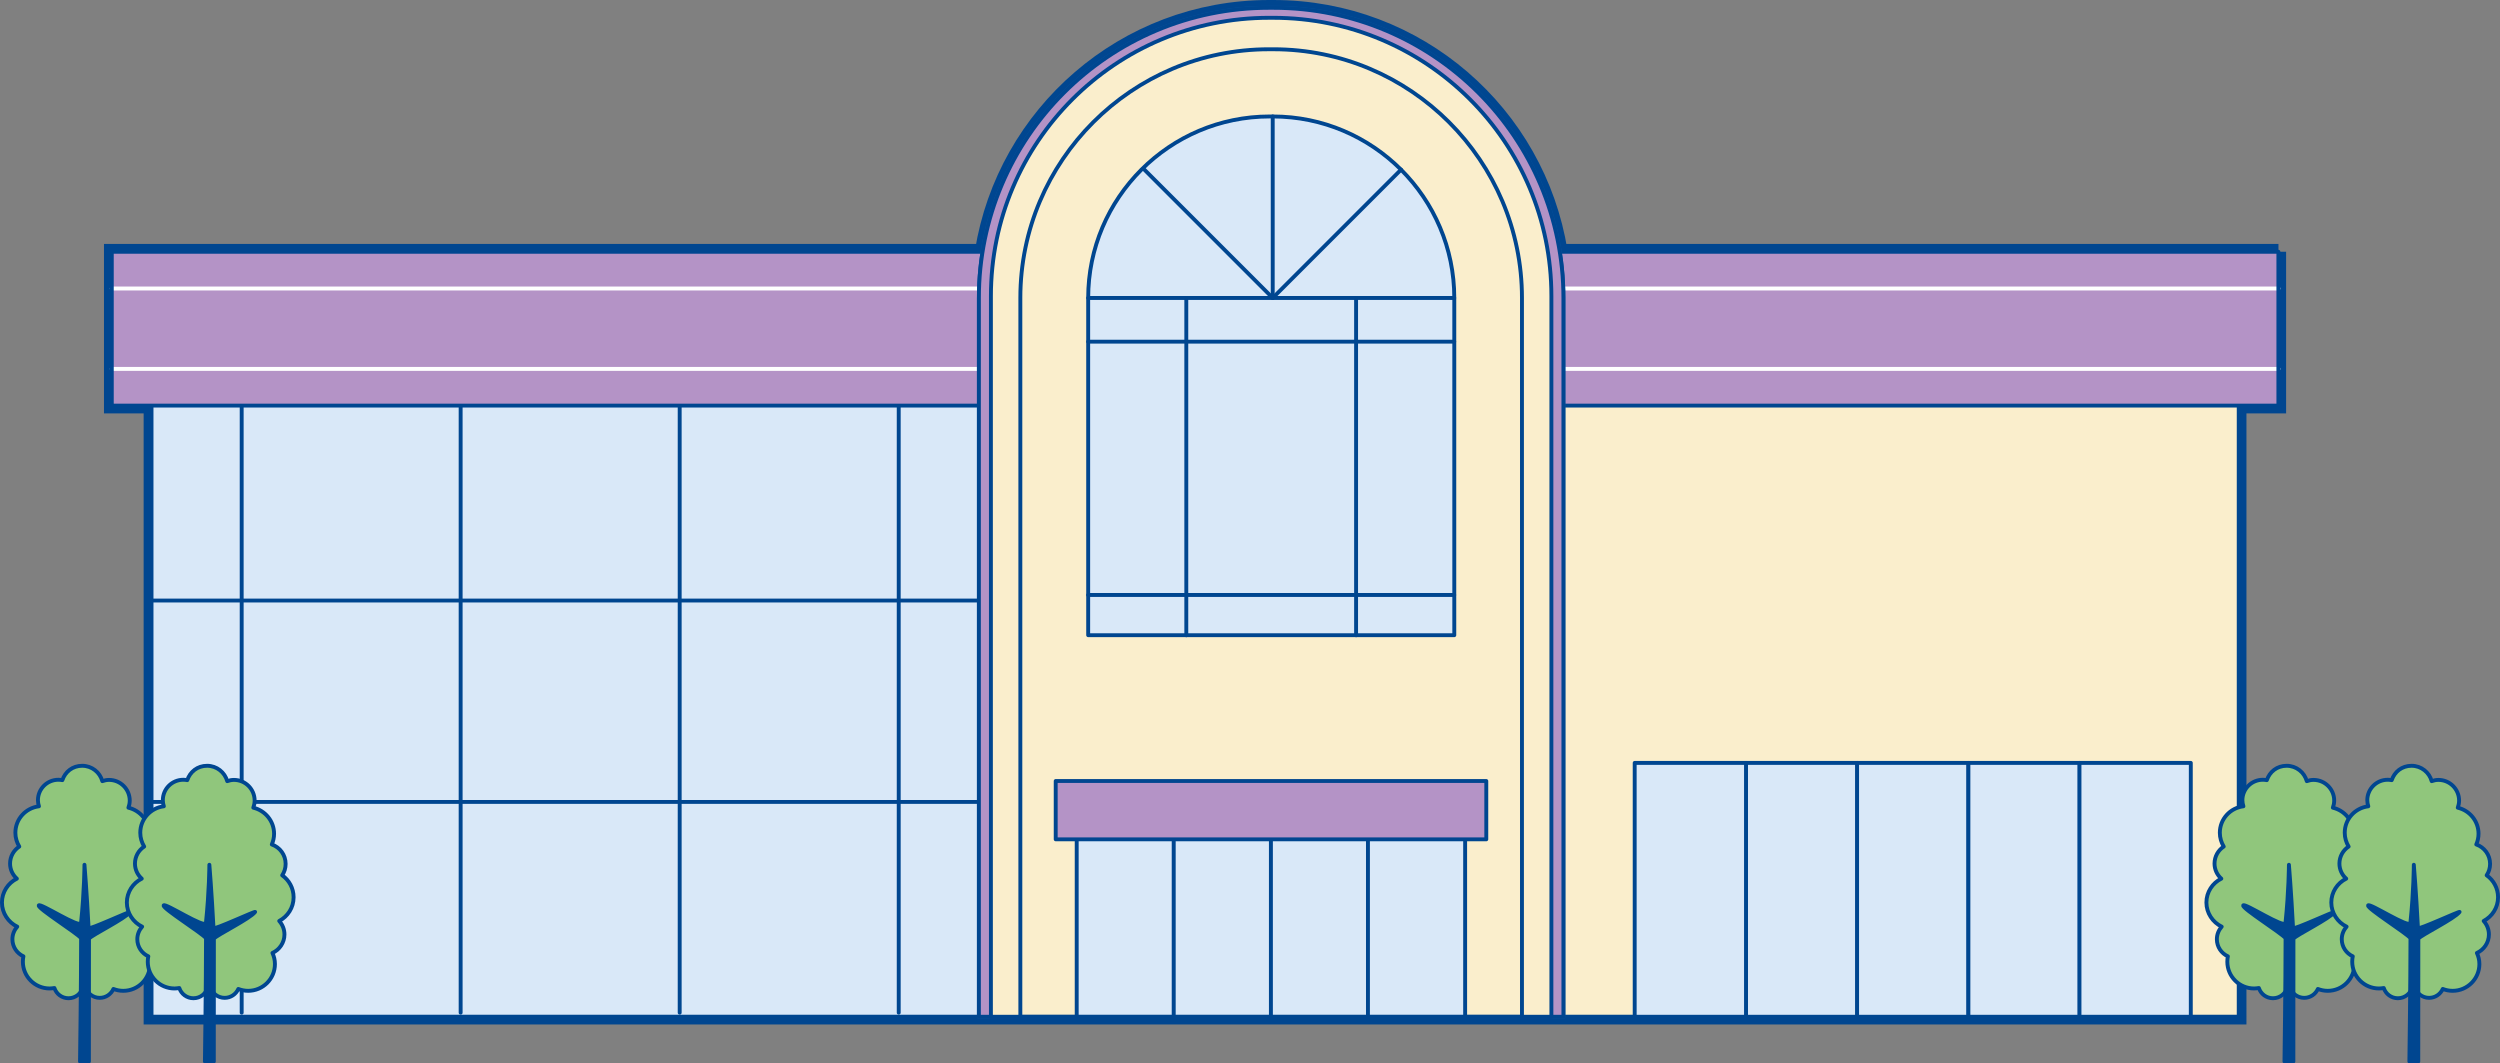 <?xml version="1.0" encoding="UTF-8"?><svg id="_前-街並み" xmlns="http://www.w3.org/2000/svg" viewBox="0 0 320.26 136.23"><rect x="0" y="0" width="320.26" height="136.23" fill="#808080" stroke="none"/><defs><style>.cls-1{fill:#90c67c;}.cls-1,.cls-2,.cls-3,.cls-4,.cls-5,.cls-6,.cls-7,.cls-8{stroke-linecap:round;stroke-linejoin:round;stroke-width:.5px;}.cls-1,.cls-2,.cls-3,.cls-6,.cls-7,.cls-9,.cls-8{stroke:#004690;}.cls-2{fill:#004690;}.cls-3,.cls-5{fill:none;}.cls-10{stroke-width:0px;}.cls-10,.cls-6,.cls-9{fill:#b493c6;}.cls-4{fill:#fff;stroke:#0856a0;}.cls-5{stroke:#fff;}.cls-7{fill:#d9e8f8;}.cls-9{stroke-width:2px;}.cls-8{fill:#faeecc;}</style></defs><path class="cls-9" d="m291.88,32.25h-92.06c-2.84-17.72-18.18-31.25-36.7-31.25h-.54c-18.51,0-33.86,13.54-36.7,31.25H14.32v19.71h5.08v78.28h267.38V51.96h5.08v-19.71Z"/><rect class="cls-8" x="19.41" y="33.76" width="267.38" height="96.48"/><rect class="cls-7" x="19.41" y="33.76" width="109.01" height="96.48"/><line class="cls-3" x1="19.23" y1="76.93" x2="126.86" y2="76.93"/><line class="cls-3" x1="19.23" y1="102.73" x2="126.86" y2="102.73"/><line class="cls-3" x1="30.96" y1="129.73" x2="30.96" y2="51.07"/><line class="cls-3" x1="59.01" y1="129.73" x2="59.01" y2="51.07"/><line class="cls-3" x1="87.07" y1="129.73" x2="87.07" y2="51.07"/><line class="cls-3" x1="115.13" y1="129.73" x2="115.13" y2="51.07"/><path class="cls-10" d="m14.32,32.25v19.71h277.55v-19.71H14.32Z"/><line class="cls-5" x1="14.32" y1="47.26" x2="291.88" y2="47.26"/><line class="cls-5" x1="14.32" y1="36.96" x2="291.88" y2="36.96"/><path class="cls-3" d="m14.32,32.25v19.71h277.55v-19.71H14.32Z"/><rect class="cls-7" x="223.67" y="97.73" width="14.26" height="32.52"/><rect class="cls-7" x="237.9" y="97.73" width="14.26" height="32.52"/><rect class="cls-7" x="209.41" y="97.73" width="14.26" height="32.52"/><rect class="cls-7" x="252.16" y="97.73" width="14.26" height="32.52"/><rect class="cls-7" x="266.39" y="97.73" width="14.26" height="32.52"/><path class="cls-4" d="m125.4,130.25h74.88V38.17c0-20.53-16.64-37.17-37.17-37.17h-.54c-20.53,0-37.17,16.64-37.17,37.17v92.07Z"/><path class="cls-6" d="m125.4,130.25h74.88V38.17c0-20.53-16.64-37.17-37.17-37.17h-.54c-20.53,0-37.17,16.64-37.17,37.17v92.07Z"/><path class="cls-8" d="m126.94,130.25h71.8V37.92c0-19.69-15.96-35.64-35.64-35.64h-.52c-19.69,0-35.64,15.96-35.64,35.64v92.32Z"/><path class="cls-8" d="m130.71,130.24V38.17c0-17.57,14.29-31.86,31.86-31.86h.54c17.57,0,31.86,14.29,31.86,31.86v92.06h-64.26Z"/><path class="cls-7" d="m163.04,14.92h-.39c-12.82,0-23.25,10.43-23.25,23.25v43.2h46.9v-43.2c0-12.82-10.43-23.25-23.25-23.25Z"/><line class="cls-3" x1="186.29" y1="43.77" x2="139.4" y2="43.77"/><line class="cls-3" x1="186.29" y1="76.22" x2="139.4" y2="76.22"/><line class="cls-3" x1="173.72" y1="38.17" x2="173.72" y2="81.38"/><line class="cls-3" x1="151.97" y1="81.38" x2="151.97" y2="38.17"/><line class="cls-3" x1="186.29" y1="38.17" x2="139.4" y2="38.17"/><line class="cls-3" x1="163.04" y1="14.92" x2="163.04" y2="38.17"/><line class="cls-3" x1="146.6" y1="21.73" x2="163.04" y2="38.17"/><line class="cls-3" x1="179.48" y1="21.73" x2="163.04" y2="38.17"/><rect class="cls-7" x="137.93" y="106.66" width="12.45" height="23.58"/><rect class="cls-7" x="150.36" y="106.66" width="12.45" height="23.58"/><rect class="cls-7" x="162.81" y="106.66" width="12.45" height="23.58"/><rect class="cls-7" x="175.24" y="106.66" width="12.45" height="23.58"/><rect class="cls-6" x="135.24" y="100.05" width="55.16" height="7.47"/><path class="cls-1" d="m21.61,114.94c0-1.16-.58-2.19-1.46-2.81.28-.42.44-.92.44-1.46,0-1.16-.74-2.13-1.77-2.49.18-.42.29-.88.29-1.37,0-1.63-1.14-2.98-2.66-3.34.1-.28.17-.59.17-.91,0-1.47-1.19-2.65-2.65-2.65-.3,0-.59.06-.86.16-.31-1.13-1.34-1.97-2.58-1.97s-2.18.77-2.54,1.84c-.17-.03-.34-.05-.51-.05-1.44,0-2.62,1.17-2.62,2.62,0,.28.05.53.13.78-1.7.21-3.02,1.64-3.02,3.39,0,.65.19,1.25.5,1.77-.71.47-1.18,1.27-1.18,2.18,0,.77.34,1.46.87,1.93-1.13.56-1.91,1.72-1.91,3.06s.81,2.54,1.96,3.09c-.38.43-.62.99-.62,1.61,0,.98.58,1.81,1.41,2.19-.05.22-.07.45-.07.69,0,1.9,1.54,3.43,3.43,3.43.21,0,.41-.03.61-.06.25.76.96,1.31,1.81,1.31.91,0,1.66-.63,1.86-1.48.06,0,.13.02.19.02.04,0,.07,0,.11,0,.22.81.96,1.41,1.84,1.41.78,0,1.45-.47,1.75-1.14.39.15.81.24,1.26.24,1.9,0,3.43-1.54,3.43-3.43,0-.51-.12-.99-.32-1.42.9-.41,1.54-1.32,1.54-2.37,0-.67-.26-1.27-.67-1.73,1.09-.58,1.84-1.71,1.84-3.02Z"/><path class="cls-2" d="m11.39,135.98h-1.14s.14-10.11.14-15.79c-.5-.65-5.57-3.81-5.43-4.2s5.34,3.04,5.42,2.24c.43-4.07.44-7.45.44-7.45,0,0,.29,3.48.53,8.11.01.28,5.5-2.27,5.33-2.06-.65.86-4.83,2.9-5.28,3.41,0,4.41-.01,15.73-.01,15.73Z"/><path class="cls-1" d="m37.61,114.94c0-1.16-.58-2.19-1.46-2.81.28-.42.44-.92.44-1.46,0-1.16-.74-2.13-1.77-2.49.18-.42.29-.88.29-1.37,0-1.63-1.14-2.98-2.66-3.34.1-.28.17-.59.17-.91,0-1.47-1.19-2.65-2.65-2.65-.3,0-.59.06-.86.16-.31-1.13-1.34-1.97-2.58-1.97s-2.18.77-2.54,1.84c-.17-.03-.34-.05-.51-.05-1.44,0-2.62,1.17-2.62,2.62,0,.28.05.53.13.78-1.7.21-3.02,1.64-3.02,3.39,0,.65.19,1.25.5,1.77-.71.47-1.18,1.27-1.18,2.18,0,.77.34,1.46.87,1.93-1.13.56-1.91,1.72-1.91,3.06s.81,2.54,1.96,3.09c-.38.43-.62.99-.62,1.61,0,.98.58,1.81,1.41,2.19-.05.22-.07.45-.07.69,0,1.9,1.54,3.43,3.43,3.43.21,0,.41-.03.61-.06.25.76.96,1.31,1.81,1.31.91,0,1.66-.63,1.86-1.48.06,0,.13.02.19.02.04,0,.07,0,.11,0,.22.81.96,1.41,1.84,1.41.78,0,1.45-.47,1.75-1.14.39.15.81.24,1.26.24,1.9,0,3.43-1.54,3.43-3.43,0-.51-.12-.99-.32-1.42.9-.41,1.54-1.32,1.54-2.37,0-.67-.26-1.27-.67-1.73,1.09-.58,1.84-1.71,1.84-3.02Z"/><path class="cls-2" d="m27.39,135.98h-1.14s.14-10.11.14-15.79c-.5-.65-5.57-3.81-5.43-4.2s5.34,3.04,5.42,2.24c.43-4.07.44-7.45.44-7.45,0,0,.29,3.48.53,8.11.01.28,5.5-2.27,5.33-2.06-.65.86-4.83,2.9-5.28,3.41,0,4.41-.01,15.73-.01,15.73Z"/><path class="cls-1" d="m304.01,114.94c0-1.16-.58-2.19-1.46-2.81.28-.42.44-.92.44-1.46,0-1.16-.74-2.13-1.77-2.49.18-.42.29-.88.29-1.37,0-1.63-1.14-2.98-2.66-3.34.1-.28.17-.59.17-.91,0-1.47-1.19-2.65-2.65-2.65-.3,0-.59.06-.86.16-.31-1.13-1.34-1.97-2.58-1.97s-2.18.77-2.54,1.84c-.17-.03-.34-.05-.51-.05-1.44,0-2.62,1.17-2.62,2.62,0,.28.05.53.13.78-1.7.21-3.02,1.64-3.02,3.39,0,.65.19,1.25.5,1.77-.71.47-1.18,1.27-1.18,2.18,0,.77.34,1.46.87,1.93-1.13.56-1.91,1.72-1.91,3.06s.81,2.54,1.96,3.09c-.38.43-.62.99-.62,1.61,0,.98.58,1.81,1.41,2.19-.05.22-.07.45-.07.69,0,1.9,1.54,3.43,3.43,3.43.21,0,.41-.03.61-.06.25.76.96,1.31,1.81,1.31.91,0,1.66-.63,1.86-1.48.06,0,.13.02.19.02.04,0,.07,0,.11,0,.22.81.96,1.41,1.84,1.41.78,0,1.45-.47,1.75-1.14.39.15.81.24,1.26.24,1.9,0,3.43-1.54,3.43-3.43,0-.51-.12-.99-.32-1.42.9-.41,1.54-1.32,1.54-2.37,0-.67-.26-1.27-.67-1.73,1.09-.58,1.84-1.71,1.84-3.02Z"/><path class="cls-2" d="m293.79,135.98h-1.14s.14-10.11.14-15.79c-.5-.65-5.57-3.81-5.43-4.2s5.34,3.04,5.42,2.24c.43-4.07.44-7.45.44-7.45,0,0,.29,3.48.53,8.11.01.28,5.5-2.27,5.33-2.06-.65.86-4.83,2.9-5.28,3.41,0,4.41-.01,15.73-.01,15.73Z"/><path class="cls-1" d="m320.01,114.94c0-1.16-.58-2.19-1.46-2.81.28-.42.44-.92.44-1.46,0-1.16-.74-2.13-1.77-2.49.18-.42.29-.88.29-1.37,0-1.63-1.14-2.98-2.66-3.34.1-.28.17-.59.17-.91,0-1.47-1.19-2.65-2.65-2.65-.3,0-.59.06-.86.16-.31-1.13-1.34-1.97-2.58-1.97s-2.18.77-2.54,1.84c-.17-.03-.34-.05-.51-.05-1.44,0-2.62,1.17-2.62,2.62,0,.28.05.53.13.78-1.7.21-3.02,1.64-3.02,3.39,0,.65.19,1.25.5,1.77-.71.47-1.18,1.27-1.18,2.18,0,.77.34,1.46.87,1.93-1.13.56-1.91,1.72-1.91,3.06s.81,2.54,1.96,3.09c-.38.43-.62.99-.62,1.61,0,.98.58,1.81,1.41,2.19-.05.22-.07.45-.07.69,0,1.9,1.54,3.43,3.43,3.43.21,0,.41-.03.61-.06.25.76.96,1.31,1.81,1.31.91,0,1.66-.63,1.86-1.48.06,0,.13.02.19.02.04,0,.07,0,.11,0,.22.81.96,1.41,1.84,1.41.78,0,1.45-.47,1.75-1.14.39.15.81.24,1.26.24,1.9,0,3.43-1.54,3.43-3.43,0-.51-.12-.99-.32-1.42.9-.41,1.54-1.32,1.54-2.37,0-.67-.26-1.27-.67-1.73,1.09-.58,1.84-1.71,1.84-3.02Z"/><path class="cls-2" d="m309.79,135.98h-1.14s.14-10.11.14-15.79c-.5-.65-5.57-3.81-5.43-4.2s5.34,3.04,5.42,2.24c.43-4.07.44-7.45.44-7.45,0,0,.29,3.48.53,8.11.01.28,5.5-2.27,5.33-2.06-.65.86-4.83,2.9-5.28,3.41,0,4.41-.01,15.73-.01,15.73Z"/></svg>